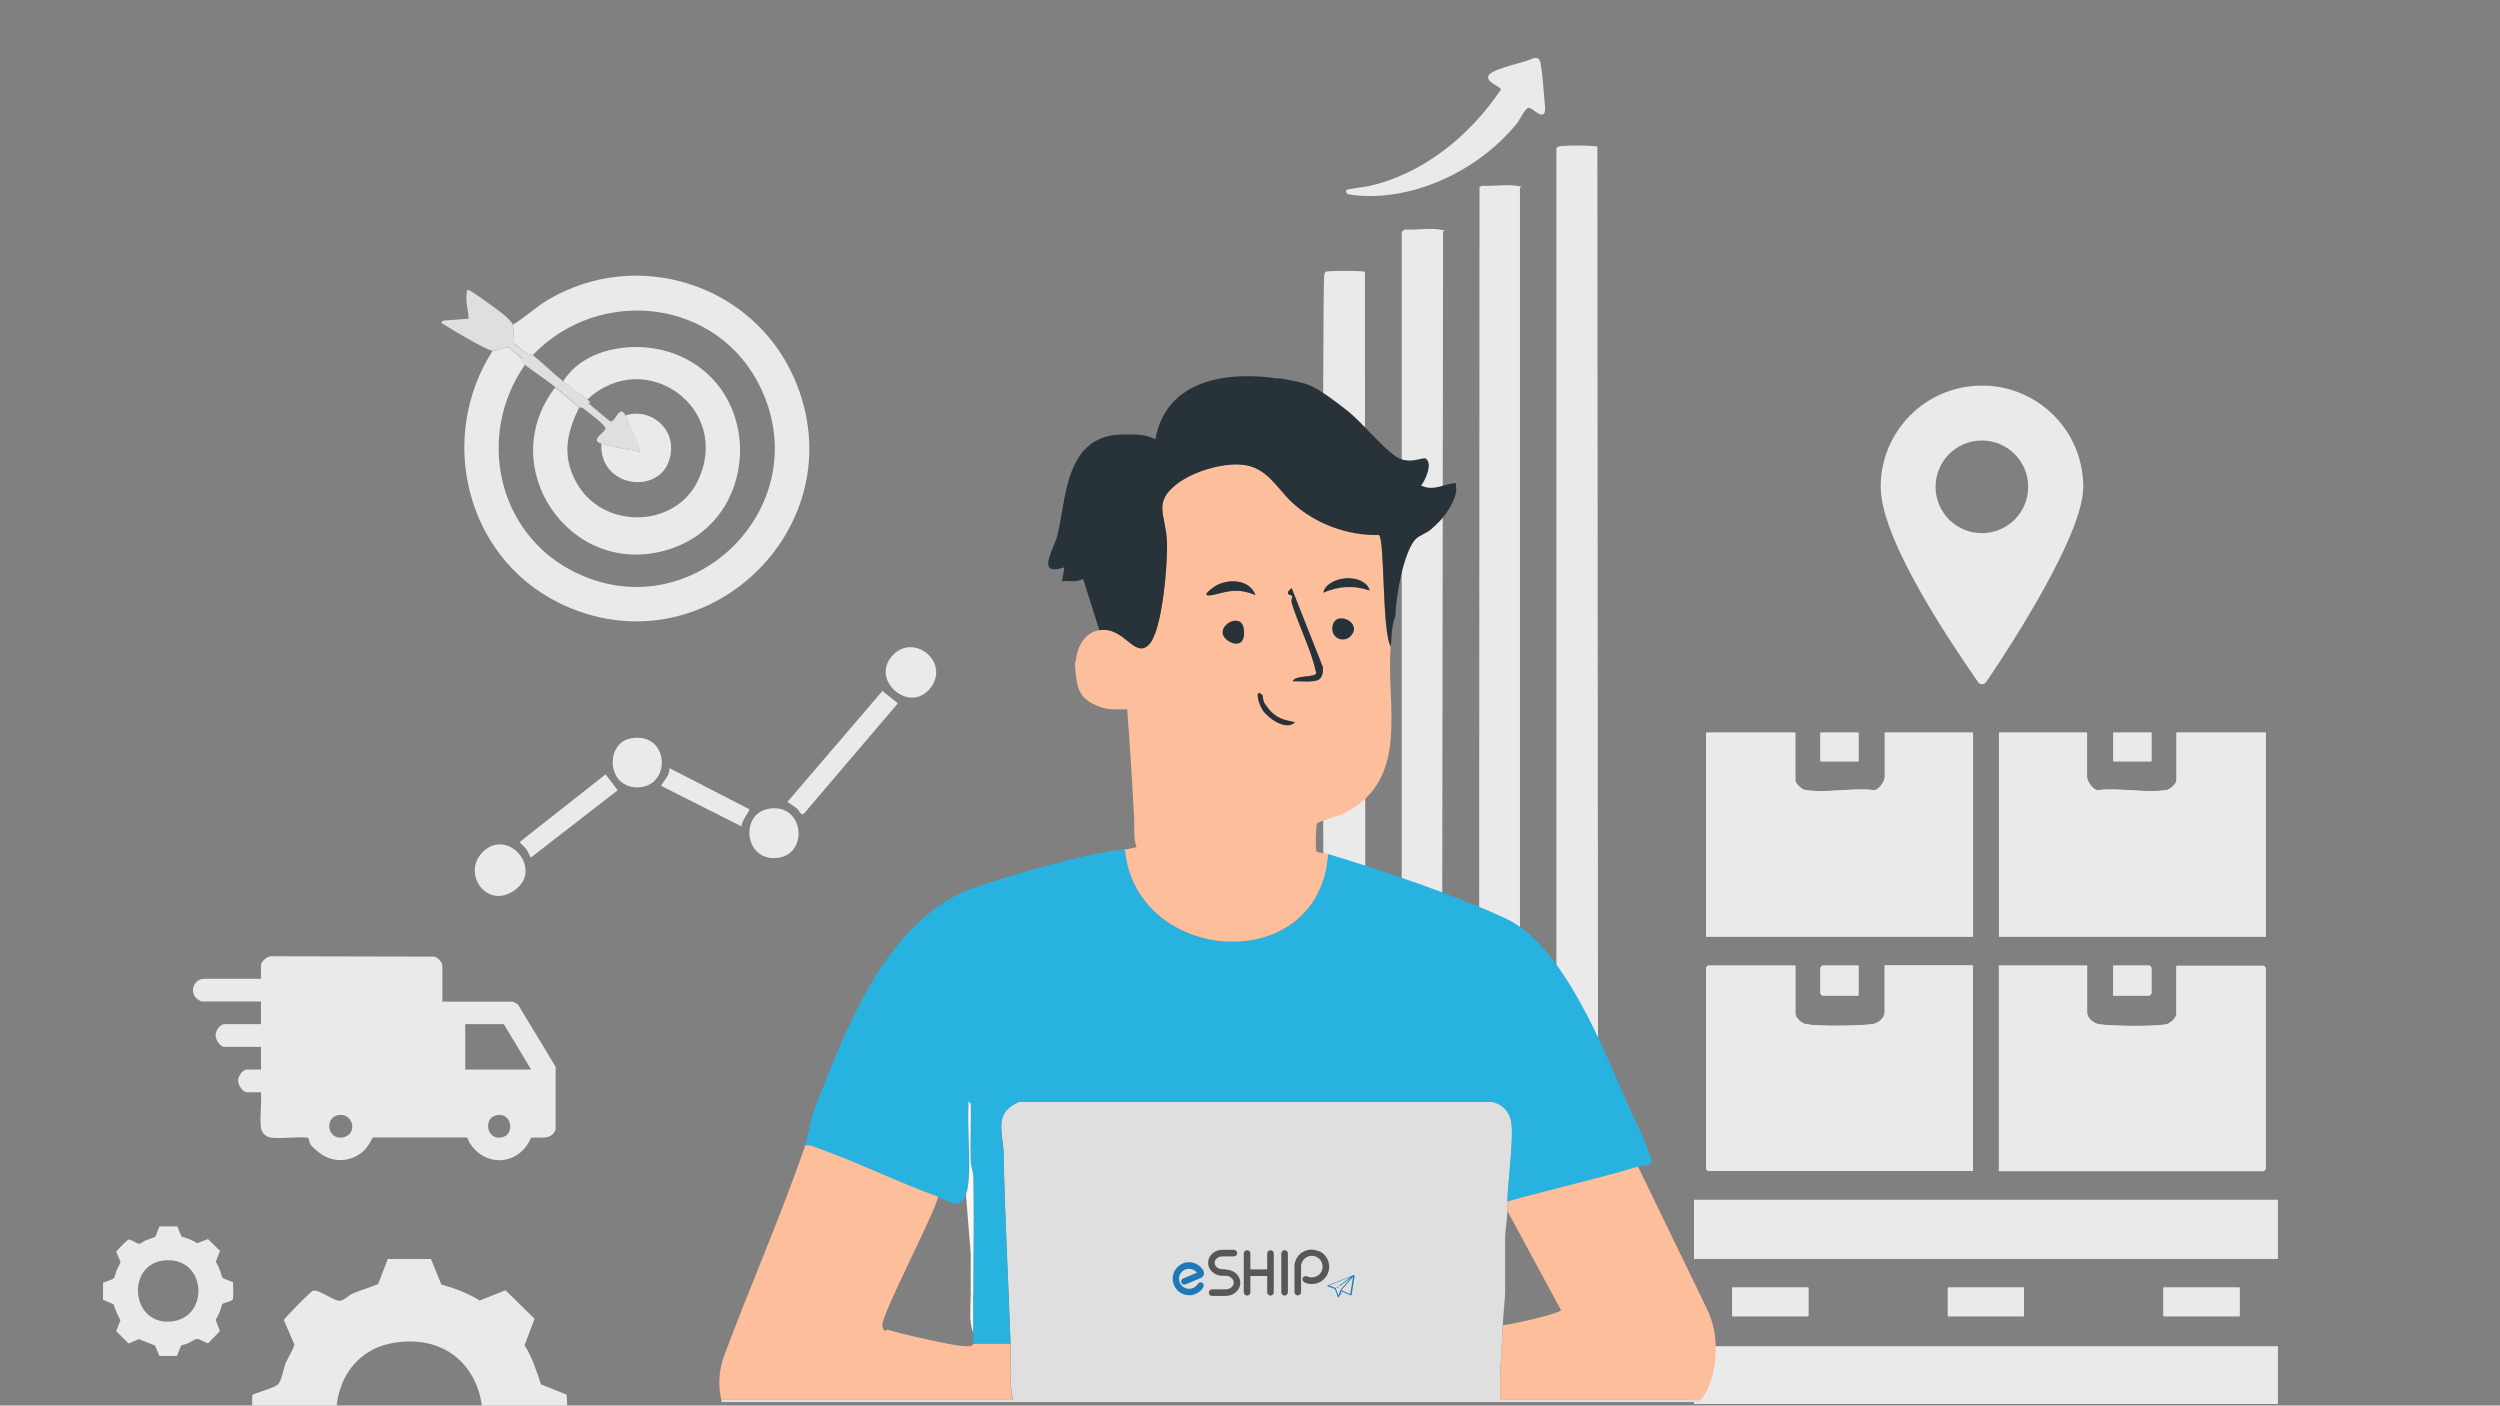 <?xml version="1.0" encoding="UTF-8"?>
<svg id="Capa_1" xmlns="http://www.w3.org/2000/svg" xmlns:xlink="http://www.w3.org/1999/xlink" version="1.1" viewBox="0 0 1366 768">
  <rect x="0" y="0" width="1366" height="768" fill="#808080" stroke="none"/>
  <!-- Generator: Adobe Illustrator 29.8.1, SVG Export Plug-In . SVG Version: 2.1.1 Build 2)  -->
  <defs>
    <style>
      .st0 {
        fill: none;
      }

      .st1 {
        fill: #283339;
      }

      .st2 {
        fill: #dfdfdf;
      }

      .st3 {
        fill: #eaeaea;
      }

      .st4 {
        fill: #28b2e0;
      }

      .st5 {
        fill: #fdbe9b;
      }

      .st6 {
        fill: #f8f7f2;
      }

      .st7 {
        fill: #1f79b7;
      }

      .st8 {
        fill: #57575a;
      }

      .st9 {
        clip-path: url(#clippath);
      }
    </style>
    <clipPath id="clippath">
      <rect class="st0" width="1366" height="768"/>
    </clipPath>
  </defs>
  <g id="Capa_11" data-name="Capa_1">
    <g>
      <path class="st3" d="M269.1,191.8c3,0,6.5-2.3,8.1-2s6.1,4.7,7.4,5.8,1.9,3.8,2.1,3.9c-26.4,38.1-15.3,91.4,26.5,112.7,64.1,32.6,133.1-34.3,102.8-99.5-22.9-49.4-88-57.1-124.9-18.7-.4-.3-2.5-.3-3.7-1.2s-6.6-5-6.8-5.4c-.7-1.1.5-7.3-.5-9.9,6.9-4.1,12.7-9.8,19.7-13.9,48.6-28.5,111.8-8.3,134.2,43.2,35.3,81-49.7,161.9-129,122.4-50.5-25.2-66.2-90.2-35.9-137.4h0Z"/>
      <path class="st2" d="M280.1,177.5c1,2.6-.2,8.7.5,9.9s5.7,4.5,6.8,5.4,3.3.9,3.7,1.2c5,4,11.2,10,16.5,14.3,4.5,3.6,9.4,6.9,13.2,9.9s-.2,1.4.8,2.2c1.9,1.5,11.2,9.7,12,9.8,2.8.6,4.8-9.7,8.2-3.2s8.5,19.1,7.7,19.8c-6.8-1.3-14.2-2.5-20.9-4.4s2.2-6.2,2.2-8.3-9.9-9.1-11.5-10.5-2.4-.8-2.7-1.1c-4.3-3.6-8.8-7.4-13.2-11s-11.3-8.1-16.5-12.1-.5-2.6-2.1-3.9-6.5-5.6-7.4-5.8c-1.6-.3-5.1,2.1-8.1,2s-22-11.3-26.1-14-2,.2-1.4-2.5l14.3-1.1c-.3-4.6-1.8-9.1-1.1-13.8.2-1.1-.3-2.4,1.6-1.6,1.9.8,16.7,11.5,18.7,13.2s4.6,4.4,5,5.5h-.2Z"/>
      <path class="st3" d="M303.3,211.6c4.4,3.6,8.9,7.4,13.2,11-6.9,14-9.5,26.4-1.7,40.8,14,25.9,53.8,25.7,66.5-.7,19-39.6-28.7-73.9-60.4-44.4-3.8-3-8.8-6.3-13.2-9.9,12-19.2,40.9-22.6,60.8-15.1,49.8,18.7,47.2,92.4-4.4,107.3-53,15.3-94.1-45.6-60.8-88.8v-.2Z"/>
      <path class="st3" d="M341.8,227c11.9-4.1,25.2,5.1,24.9,18-.5,26.5-39.6,23.4-38.1-2.6,6.7,1.9,14.1,3.1,20.9,4.4.8-.7-6.6-17.8-7.7-19.8h0Z"/>
    </g>
    <g>
      <path class="st3" d="M809.4,101.5c5.9.4,13.4-.9,19.1,0s1.6.3,2,1.3v418.1c0,0-1.2.8-1.2.8-5.9-.3-12.9.8-18.6,0s-2.2-.3-2.5-1.3l.2-418.1,1-.8h0Z"/>
      <path class="st3" d="M735.7,103.8c.3-.5,10.3-1.7,12.1-2.1,29.9-6.6,55.7-27.9,72.4-52.9-1.6-2.2-9.3-4.4-6.5-8s20.6-6.9,23.9-8.9c2.8-.8,3.7.3,4.2,2.9.9,5,1.5,12.5,1.9,17.7s.9,7.7.2,9.1c-1.8,3.6-7.2-3.6-9.1-2.6s-4.5,6.5-5.4,7.7c-19.5,24.6-53.2,41.9-85.1,40.3-1.4,0-7.1-.6-7.9-1s-1.2-1.5-.7-2.2h0Z"/>
      <path class="st3" d="M787.9,521.1c-.7.5-1.6.5-2.4.6-4,.3-13.6.5-17.3,0s-1.8-.6-2.3-1.9V126.8c0,0,1.5-1.4,1.5-1.4,5.9.4,13.4-.9,19.1,0s1.6.3,2,1.3l-.5,394.6h0Z"/>
      <path class="st3" d="M850.3,81.5c.3-1.5,1.8-1.6,3-1.7,4.4-.4,12.4-.4,16.9,0s2.1,0,2.6.8l.4,550.1c-2.9,2.1-5.6-.9-8.7-1.7-6.9-1.6-9.3,4.8-14.1,8.3V81.5h-.1Z"/>
      <path class="st3" d="M745.8,148.7l.2,371.4c-.3.4-.6,1.1-1,1.3-1,.5-16.3.4-18.5.3s-2.8-.4-3-3c-.8-9.6-.9-358,0-367.5,0-.9.2-2.3,1-2.8s16.8-.4,19-.2,1.7,0,2.4.6h-.1Z"/>
    </g>
    <g>
      <path class="st3" d="M981,400.3h-48.8v111.5h145.8v-111.5h-48.2v24.3c0,2.4-3.6,7.6-6.2,7.1-11.5-1.3-25.9,1.7-37.1,0s-5.6-3.5-5.6-5.6v-25.8h0ZM1015.5,400.3h-20.8v15.7h20.8v-15.7ZM1140.4,400.3h-48.2v111.5h145.8v-111.5h-48.8v25.8c0,2.1-3.6,5.2-5.6,5.6-11.2,1.8-25.5-1.3-37.1,0-2.6.5-6.2-4.8-6.2-7.1v-24.3h0ZM1175.6,400.3h-20.8v15.7h20.8v-15.7ZM981,527.6h-47.8l-1,1.1v110l1,1.1h144.8v-112.3h-48.2v25.1c0,4.1-4.3,6.8-7.5,7.1-7.5.8-27.9,1.1-35.1,0s-6.2-3.4-6.2-6.3v-25.8h0ZM1015.5,527.6h-19.8l-1,1.1v14.2l1,1.1h19.8v-16.5h0ZM1140.4,527.6h-48.2v112.3h144.8l1-1.1v-110l-1-1.1h-47.8v25.8c0,2.9-3.8,5.9-6.2,6.3-7.2,1.2-27.6.9-35.1,0s-7.5-3.1-7.5-7.1v-25.1h0ZM1154.7,544h19.8l1-1.1v-14.2l-1-1.1h-19.8v16.5h0ZM1244.5,655.6h-318.9v32.2h318.9v-32.2ZM988.1,703.5h-41.6v15.7h41.6v-15.7ZM1105.9,703.5h-41.6v15.7h41.6v-15.7ZM1223.7,703.5h-41.6v15.7h41.6v-15.7ZM1244.5,735.7h-318.9v31.4h318.9v-31.4Z"/>
      <path class="st3" d="M981,527.6v25.8c0,2.9,3.8,5.9,6.2,6.3,7.2,1.2,27.6.9,35.1,0,7.5-.8,7.5-3.1,7.5-7.1v-25.1h48.2v112.3h-144.8l-1-1.1v-110l1-1.1h47.8Z"/>
      <path class="st3" d="M1140.4,527.6v25.1c0,4.1,4.3,6.8,7.5,7.1,7.5.8,27.9,1.1,35.1,0s6.2-3.4,6.2-6.3v-25.8h47.8l1,1.1v110l-1,1.1h-144.8v-112.3h48.2Z"/>
      <path class="st3" d="M981,400.3v25.8c0,2.1,3.6,5.2,5.6,5.6,11.2,1.8,25.5-1.3,37.1,0,2.6.5,6.2-4.8,6.2-7.1v-24.3h48.2v111.5h-145.8v-111.5h48.8,0Z"/>
      <path class="st3" d="M1140.4,400.3v24.3c0,2.4,3.6,7.6,6.2,7.1,11.5-1.3,25.9,1.7,37.1,0s5.6-3.5,5.6-5.6v-25.8h48.8v111.5h-145.8v-111.5h48.2,0Z"/>
      <rect class="st3" x="925.7" y="655.6" width="318.9" height="32.2"/>
      <rect class="st3" x="925.7" y="735.7" width="318.9" height="31.4"/>
      <rect class="st3" x="946.5" y="703.5" width="41.6" height="15.7"/>
      <rect class="st3" x="1064.3" y="703.5" width="41.6" height="15.7"/>
      <rect class="st3" x="1182.1" y="703.5" width="41.6" height="15.7"/>
      <polygon class="st3" points="1015.5 527.6 1015.5 544 995.6 544 994.7 542.9 994.7 528.7 995.6 527.6 1015.5 527.6"/>
      <polygon class="st3" points="1154.7 544 1154.7 527.6 1174.6 527.6 1175.6 528.7 1175.6 542.9 1174.6 544 1154.7 544"/>
      <rect class="st3" x="994.7" y="400.3" width="20.8" height="15.7"/>
      <rect class="st3" x="1154.7" y="400.3" width="20.8" height="15.7"/>
    </g>
    <path class="st3" d="M1082.9,210.7c-30.6,0-55.3,24.8-55.3,55.3s42.9,91.6,53.2,106.7c1.1,1.6,3.3,1.5,4.4,0,7.4-10.8,31.4-47,44.5-76.6,5.2-11.7,8.6-22.4,8.6-30.1,0-30.6-24.8-55.3-55.3-55.3h0ZM1082.9,291.3c-14,0-25.3-11.3-25.3-25.3s11.3-25.3,25.3-25.3,25.3,11.3,25.3,25.3-11.3,25.3-25.3,25.3Z"/>
    <path class="st3" d="M303.7,616.9c-2.3,6.4-8.2,4.2-13.6,4.8-6.3,15.1-25.1,16.6-33.7,2.4-.7-1.1-.5-2.7-2-2.6h-50.7c-1.6,3.1-3.2,5.9-5.9,8.1-6.8,5.6-16.5,5.7-23.4.2s-4.4-5.1-6.1-8.2c-6.4-.6-13.8.7-20.1,0-2.8-.3-5.2-2.4-5.6-5.3-.8-5.9.5-13.4,0-19.5h-7.6c-2.5,0-4.9-3.9-4.9-6.4s2.5-6,4.9-6h7.6v-12.4h-19.9c-2.5,0-4.9-3.9-4.9-6.4s2.5-6,4.9-6h19.9v-12.4h-32.3c-.9,0-3.1-1.7-3.7-2.5-2.9-4.2,0-9.7,4.8-9.9h31.2v-7.5c0-1.9,3.5-5,5.6-4.8l88.9.2c1.7,0,4.6,3.1,4.6,4.7v19.9h38.5c.4,0,2.5,1.3,2.9,1.7l20.5,33.9v34.1h.1ZM290.2,584.4l-14.9-24.8h-21.1v24.8h36ZM184.8,609.3c-7.7,1.4-5.9,13.7,2.5,12.2s5.9-13.7-2.5-12.2ZM271.5,609.3c-7.6,1.4-5.8,13.7,2.5,12.2,7.6-1.4,5.8-13.7-2.5-12.2Z"/>
    <g>
      <path class="st3" d="M482.1,377.5l8.5,6.8-51.3,60.2c-1.6,1.5-2.5-1.5-3.6-2.5-1.7-1.5-3.7-2.5-5.5-3.8l52-60.7h-.1Z"/>
      <polygon class="st3" points="290 468.6 287.7 464.1 283.9 460.1 330.9 423.1 337.5 431.8 290 468.6"/>
      <path class="st3" d="M344.8,403.4c21.6-3.7,22.3,27.7,2.6,26.8-16.3-.8-16.4-24.5-2.6-26.8Z"/>
      <path class="st3" d="M420,441.9c19.1-3.3,22,23.9,5.8,26.7-19,3.2-22.1-23.9-5.8-26.7Z"/>
      <path class="st3" d="M488,357.8c11.7-11.9,30.8,4,20.7,17.7-11.3,15.4-34-4.1-20.7-17.7Z"/>
      <path class="st3" d="M263.8,465.5c13.7-13.5,33.1,9.3,17.7,20.7s-29.5-9.1-17.7-20.7Z"/>
      <path class="st3" d="M405.3,451.6l-43.7-22c-.7-.6,0-.9.3-1.4,1.7-2.6,4.1-5,3.9-8.5l43.7,22.5c.4.5-5,7.3-4.2,9.4h0Z"/>
    </g>
    <path class="st3" d="M96.8,669.9l2.4,5.8c3,.8,6,1.9,8.6,3.6l5.8-2.3,6.6,6.5-2.3,6c1.8,2.7,2.7,5.8,3.7,8.8l5.7,2.3c.2.4.2,8.3,0,9.1-.2,1.3-4.8,2.1-5.9,2.8-.7,3.1-1.9,6-3.6,8.7l2.4,6.1-6.4,6.6c-.9.3-4.9-2.6-6.3-2.3s-3.5,1.8-4.6,2.3-2.6.9-3.9,1.2l-2.3,5.8h-9.6l-2.4-5.7-8.8-3.5-5.6,2.4-6.8-6.7,2.3-6c-1.5-2.8-2.8-5.7-3.7-8.7l-5.8-2.5v-9.2c0-.5,5.3-1.6,6-2.7s1.1-3.5,1.6-4.6,1.5-2.7,2-4.2l-2.4-5.5c0-.5,6-6.4,6.5-6.6,1.3-.6,5,2.4,6.2,2.2s2-1.2,2.8-1.6c1.9-.8,3.9-1.4,5.9-2.2l2.2-5.7h9.8v-.2ZM89,688.8c-19.9,2.7-17.5,34.7,3.9,33.3,22.4-1.4,20.1-36.6-3.9-33.3Z"/>
    <g class="st9">
      <path class="st3" d="M235.4,687.8l5.8,14.1c7.3,2,14.5,4.7,20.9,8.7l14.1-5.6,15.9,15.6-5.5,14.5c4.3,6.5,6.5,14,9,21.3l13.9,5.6c.6.9.5,20,.1,22-.6,3.1-11.5,5-14.3,6.8-1.8,7.4-4.7,14.5-8.7,21l5.7,14.7-15.6,15.9c-2.1.8-11.8-6.2-15.2-5.5s-8.5,4.5-11,5.5-6.3,2.2-9.5,2.8l-5.5,13.9-23.3.2-5.7-13.9-21.3-8.5-13.5,5.7-16.5-16.3,5.5-14.4c-3.6-6.8-6.8-13.7-8.8-21.1l-14.1-6.1v-22.2c.2-1.3,12.7-3.9,14.5-6.5s2.7-8.5,3.8-11.2,3.7-6.6,4.8-10.1l-5.8-13.4c.2-1.1,14.6-15.4,15.6-15.9,3.2-1.5,12,5.8,15,5.3s4.7-2.9,6.7-3.8c4.7-2,9.5-3.3,14.2-5.3l5.3-13.7h23.8-.3ZM216.6,733.5c-48.1,6.5-42.2,83.8,9.5,80.6,54.2-3.4,48.5-88.5-9.5-80.6Z"/>
    </g>
  </g>
  <g id="Capa_2">
    <g>
      <path class="st2" d="M819.8,764.9c-.6-13.6.8-27.2,1.3-40.8.2-5.8,1.3-13.8,1.3-18.5v-29.3c0-3.3,1.1-10.1,1.3-14.7v-5.1c.4-12.6,3.2-30.5,2.3-42.3-.5-6.2-4.8-11.1-10.9-12.2h-258.2c-14.4,5.9-8.7,17.2-8.5,28.3.7,34.7,2.6,69.3,3.8,103.9.3,10.2-1,20.6,1.3,30.6h-159.3v1.3h535.4v-1.3h-109.8Z"/>
      <path class="st3" d="M554.7,766.2h-1.3,1.3Z"/>
      <path class="st3" d="M818.6,766.2h-1.3,1.3Z"/>
      <path class="st4" d="M614.6,464.1c6.2,63.7,106.9,69.8,110.9,2.5,28.2,8.4,71.5,23.1,97.7,35.5,30.7,14.5,52.4,69.7,65.7,100.1,3.5,8,12.1,24.9,13.6,32.3.5,2.6-5.2,2.3-7.5,3-23.5,7.1-47.7,12.5-71.4,19.1.4-12.6,3.2-30.5,2.3-42.3-.5-6.2-4.8-11.1-10.9-12.2h-258.2c-14.4,5.9-8.7,17.2-8.5,28.3.7,34.7,2.6,69.3,3.8,103.9h-20.4v-26.8c0-21.4.5-43,0-64.4,0-3-1.3-5.8-1.4-8.8-.3-10.4.4-20.9,0-31.3-2.2-.3-1.2,2.9-1.3,4.4-.5,11.4,2.1,36.3-1.3,45.3s-8.5,3.7-15.3,1.3c-22.2-8-43.6-18.7-65.8-26.6-2.3-.8-4.3-1.9-6.8-1.4,1.7-4.9,2.8-13.9,5.8-21.6,17.5-44.8,40.1-104.3,88.9-120.2,20.5-6.7,60.3-18.5,80-20.1h.1Z"/>
      <path class="st5" d="M600.6,344.2c13.6-2.4,19.4,16.2,27.3,7.6,7.4-8,10.2-45.4,9.6-56.6-.8-14.3-7.8-20.9,5.8-31.2,8.8-6.7,24.7-11.4,35.7-10.2,13.5,1.5,18.7,13.2,27.4,21,12.5,11.3,30.2,17.9,47,17.3,3.3,2.8,1.6,53.7,6.5,61-2.7,32.4,11.1,72.8-25.4,91.2-2.9,1.5-14,4.4-14.8,5.6s-1,14.2-.4,15.2,4.8,1,6.2,1.5c-4,67.3-104.7,61.2-110.9-2.5,2.3-.2,4.2-.7,6.4-1.3-1.9-5.1-1-10.1-1.3-15.3-1-19.9-2.3-40-3.8-59.9-1.7-.1-3.4,0-5.1,0s-1.1,0-1.6,0c-4.8,0-9.6-1.4-13.7-4s-6.8-5.6-7.7-15.1-.2-5.5,0-7.6c.7-7.2,4.7-15.2,12.7-16.6h0ZM748.4,322.6c-3-10.1-23.1-8.2-25.5,1.3,9.3-3.6,15.9-4,25.5-1.3ZM686,325.1c-3.2-8.1-13.3-9-20.4-5.7-3.7,1.7-8.4,7-2.2,5.5,8.9-2.1,13.1-3.5,22.6.2h0ZM721.4,370.7c1.4-1.3,1.8-4.5,1.4-6.4l-17-43c-4.7,4,.2,3.6.4,4.4s-.8,2.2-.2,4.2c4,12.7,10.4,24.8,13.3,37.8-.6,2.9-11.9.9-12.8,4.6,3.8-.3,12.3,1.1,15-1.6h-.1ZM737.9,347.7c7.4-7.4-8.6-15-9.9-5.3-.9,6.5,6.1,9.2,9.9,5.3ZM669.7,349c3.9,3.8,10.8,1.1,9.9-5.3-1.4-10-16.4-1.1-9.9,5.3ZM689.8,379.9c-4-4.4-1.1,6,.2,8.1,2.8,4.4,12.8,11.6,17.7,6.6-8.5-1.5-11.9-3.1-16.6-10.2-1.1-1.6-1.1-4.3-1.2-4.5h-.1Z"/>
      <path class="st1" d="M698.7,206.6c4.4.7,12.7,2.3,16.6,3.8,6,2.4,15.7,9.9,21,14.1,8.2,6.5,19.8,21,27,25.3s14.3-.4,15.8.8c3.8,2.8-.2,11.7-2.6,14.7,7.1,3.4,12.2-1.1,19.1-1.3-.2,1.6.3,3.7,0,5.1-2.1,8.3-7.6,15.1-14,20.4-2.4,2-6.4,3.2-8.2,5.2-6.5,7-11,32.4-10.9,42-2.2,4.6-2.1,11.3-2.5,16.6-4.9-7.4-3.2-58.2-6.5-61-16.9.6-34.6-6-47-17.3-8.7-7.9-13.9-19.6-27.4-21-11-1.2-26.9,3.6-35.7,10.2-13.6,10.3-6.5,16.9-5.8,31.2.6,11.2-2.3,48.7-9.6,56.6-8,8.7-13.7-10-27.3-7.6l-8.9-28.1c-1.7.9-3.2,1.2-5.1,1.3s-4.5-.3-6.4,0l1.3-7.6c-16.1,5.2-5.8-9.7-3.9-17.3,4.2-16.4,4-41.6,20.5-51.5.6-.3,1.9-1,2.5-1.3,5.6-2.4,10.6-2.6,16.6-2.5,5.6,0,8.8.2,14,2.6,5.9-32.8,39.4-37.4,67.6-33.1l-.2-.3Z"/>
      <path class="st5" d="M512.6,654c-2.2,9.7-31.9,66-30.5,70.6s1.9,1.6,3.2,2c6.4,2.2,34.3,8.4,40.9,8.9s5.1-1.2,5.5-1.2h20.4c.3,10.2-1,20.6,1.3,30.6h-159.3c-.1-.7-.3-1.3-.4-2-1.4-7.4-.6-15.1,2-22.2,14.3-38.4,30.9-76.1,44.3-114.8,2.6-.5,4.6.6,6.8,1.4,22.2,7.9,43.6,18.6,65.8,26.6h0Z"/>
      <path class="st5" d="M895,637.4l37.6,77.6c2.2,4.6,3.8,9.5,4.4,14.5,1.5,12.2-.4,25.9-7.6,35.4h-109.6c-.6-13.6.8-27.2,1.3-40.8,4.2-.3,31.7-6.4,31.8-8.3l-29.3-54.2v-5.1c23.7-6.7,47.9-12,71.4-19.1h0Z"/>
      <path class="st6" d="M531.7,707.5h-1.3v-22.4l-2.6-32.5c3.4-9,.8-33.8,1.3-45.3s-1-4.7,1.3-4.4c.3,10.4-.4,20.9,0,31.3,0,3,1.3,5.8,1.4,8.8.5,21.4,0,43,0,64.4h-.1Z"/>
      <path class="st6" d="M531.7,727.9c-2.4-5.7-1.3-13.9-1.3-20.4h1.3v20.4Z"/>
      <path class="st1" d="M721.4,370.7c-2.7,2.7-11.2,1.2-15,1.6,1-3.7,12.3-1.8,12.8-4.6-2.9-13-9.3-25.1-13.3-37.8-.6-2,.3-3.7.2-4.2-.2-.8-5.1-.4-.4-4.4l17,43c.4,1.9,0,5-1.4,6.4h.1Z"/>
      <path class="st1" d="M686,325.1c-9.4-3.7-13.6-2.4-22.6-.2s-1.5-3.8,2.2-5.5c7.1-3.2,17.2-2.4,20.4,5.7h0Z"/>
      <path class="st1" d="M748.4,322.6c-9.6-2.8-16.2-2.4-25.5,1.3,2.4-9.5,22.4-11.3,25.5-1.3Z"/>
      <path class="st1" d="M737.9,347.7c-3.8,3.8-10.8,1.1-9.9-5.3,1.4-9.7,17.3-2.1,9.9,5.3Z"/>
      <path class="st1" d="M669.7,349c-6.5-6.5,8.5-15.4,9.9-5.3s-6,9.2-9.9,5.3Z"/>
      <path class="st1" d="M689.8,379.9c.2.2.2,2.9,1.2,4.5,4.7,7,8.2,8.7,16.6,10.2-4.8,5-14.8-2.2-17.7-6.6s-4.2-12.5-.2-8.1h.1Z"/>
      <g>
        <path class="st8" d="M669.7,693.5h-1.8c-2.3,0-4.2-1.6-4.2-3.5s1.9-3.5,4.2-3.5h6.3c1,0,1.8-.8,1.8-1.8s-.8-1.8-1.8-1.8h-6.3c-4.3,0-7.8,3.2-7.8,7.1s3.5,7.1,7.8,7.1h1.8c2.4,0,4.4,1.7,4.4,3.7s-2,3.7-4.4,3.7h-7.4c-1,0-1.8.8-1.8,1.8s.8,1.8,1.8,1.8h7.4c4.4,0,8-3.2,8-7.2s-3.6-7.2-8-7.2Z"/>
        <path class="st8" d="M694.2,683.1c-1,0-1.8.8-1.8,1.8v8.7h-9.2v-8.7c0-1-.8-1.8-1.8-1.8s-1.8.8-1.8,1.8v21.2c0,1,.8,1.8,1.8,1.8s1.8-.8,1.8-1.8v-8.9h9.2v8.9c0,1,.8,1.8,1.8,1.8s1.8-.8,1.8-1.8v-21.2c0-1-.8-1.8-1.8-1.8Z"/>
        <path class="st8" d="M701.9,683.1c-1,0-1.8.8-1.8,1.8v21.2c0,1,.8,1.8,1.8,1.8s1.8-.8,1.8-1.8v-21.2c0-1-.8-1.8-1.8-1.8Z"/>
        <path class="st8" d="M720.8,683.8c-2.3-1.1-4.8-1.3-7.2-.5-2.4.8-4.3,2.5-5.4,4.8-.5,1.1-.9,2.3-.9,3.5,0,.1,0,.3,0,.4v14c0,1,.8,1.8,1.8,1.8s1.8-.8,1.8-1.8v-14.2c0,0,0-.1,0-.2,0-.7.3-1.4.6-2.1.7-1.4,1.9-2.5,3.4-3s3.1-.4,4.5.3c2.9,1.4,4.1,5,2.7,7.9s-5,4.1-7.9,2.7c-.9-.4-1.9,0-2.4.8-.4.9,0,1.9.8,2.4,1.3.7,2.8,1,4.2,1,3.5,0,6.8-1.9,8.5-5.3,2.3-4.7.4-10.3-4.3-12.6Z"/>
        <path class="st7" d="M646.7,690.2c-2.4.9-4.3,2.8-5.3,5.1-1,2.4-.8,5.1.3,7.4,1.5,3.1,4.7,5,8.1,5s1.3,0,1.9-.2c2.5-.6,4.6-2.1,5.8-4.2.5-.8.2-1.9-.6-2.4s-1.9-.2-2.4.6c-.8,1.3-2,2.2-3.6,2.6-2.4.5-5-.7-6.1-2.9-.7-1.4-.8-3-.2-4.5.6-1.5,1.8-2.6,3.2-3.1,2.3-.8,4.8,0,6.2,1.8l-7.6,3.2c-.9.4-1.3,1.4-.9,2.3.4.9,1.4,1.3,2.3.9l8.3-3.5c.8-.3,1.4-1,1.6-1.8.3-.8.2-1.7-.3-2.4-2.2-3.8-6.8-5.4-10.9-3.9Z"/>
        <path class="st7" d="M739.9,696.9s0,0,0,0c0,0,0-.1,0-.2,0,0,0,0,0,0,0,0,0,0,0,0,0,0,0,0,0,0,0,0,0,0-.1,0,0,0,0,0,0,0,0,0,0,0-.1,0l-14.3,5.7c0,0-.2.1-.2.2,0,.1,0,.2.2.2l4,1.5,1.7,4.6c0,0,.1.2.2.2h0c.1,0,.2,0,.2-.2l.4-1,1.3-1.2c0,0,0-.2,0-.2,0,0-.2,0-.2,0l-.7.7.6-1.6,5.3,2.2c0,0,.1,0,.2,0,0,0,.1-.1.1-.2l1.7-10.6s0,0,0,0ZM732.4,704.9s0,0,0,0c0,0,0,0,0,0l-1.1,3-1.5-4.1c0,0,0-.1-.1-.1l-3.5-1.3,12-4.8-6.4,4.8c-.1,0-.1.2,0,.3,0,0,.1,0,.2,0s.1,0,.1,0l6.1-4.6-5.6,6.5ZM737.8,707.1l-4.9-2.1,6.4-7.4-1.5,9.5Z"/>
        <path class="st7" d="M730.9,703.1l-.5.4c-.1,0-.1.2,0,.3,0,0,.1,0,.2,0s.1,0,.1,0l.5-.4c.1,0,.1-.2,0-.3,0-.1-.2-.1-.3,0Z"/>
      </g>
    </g>
  </g>
</svg>